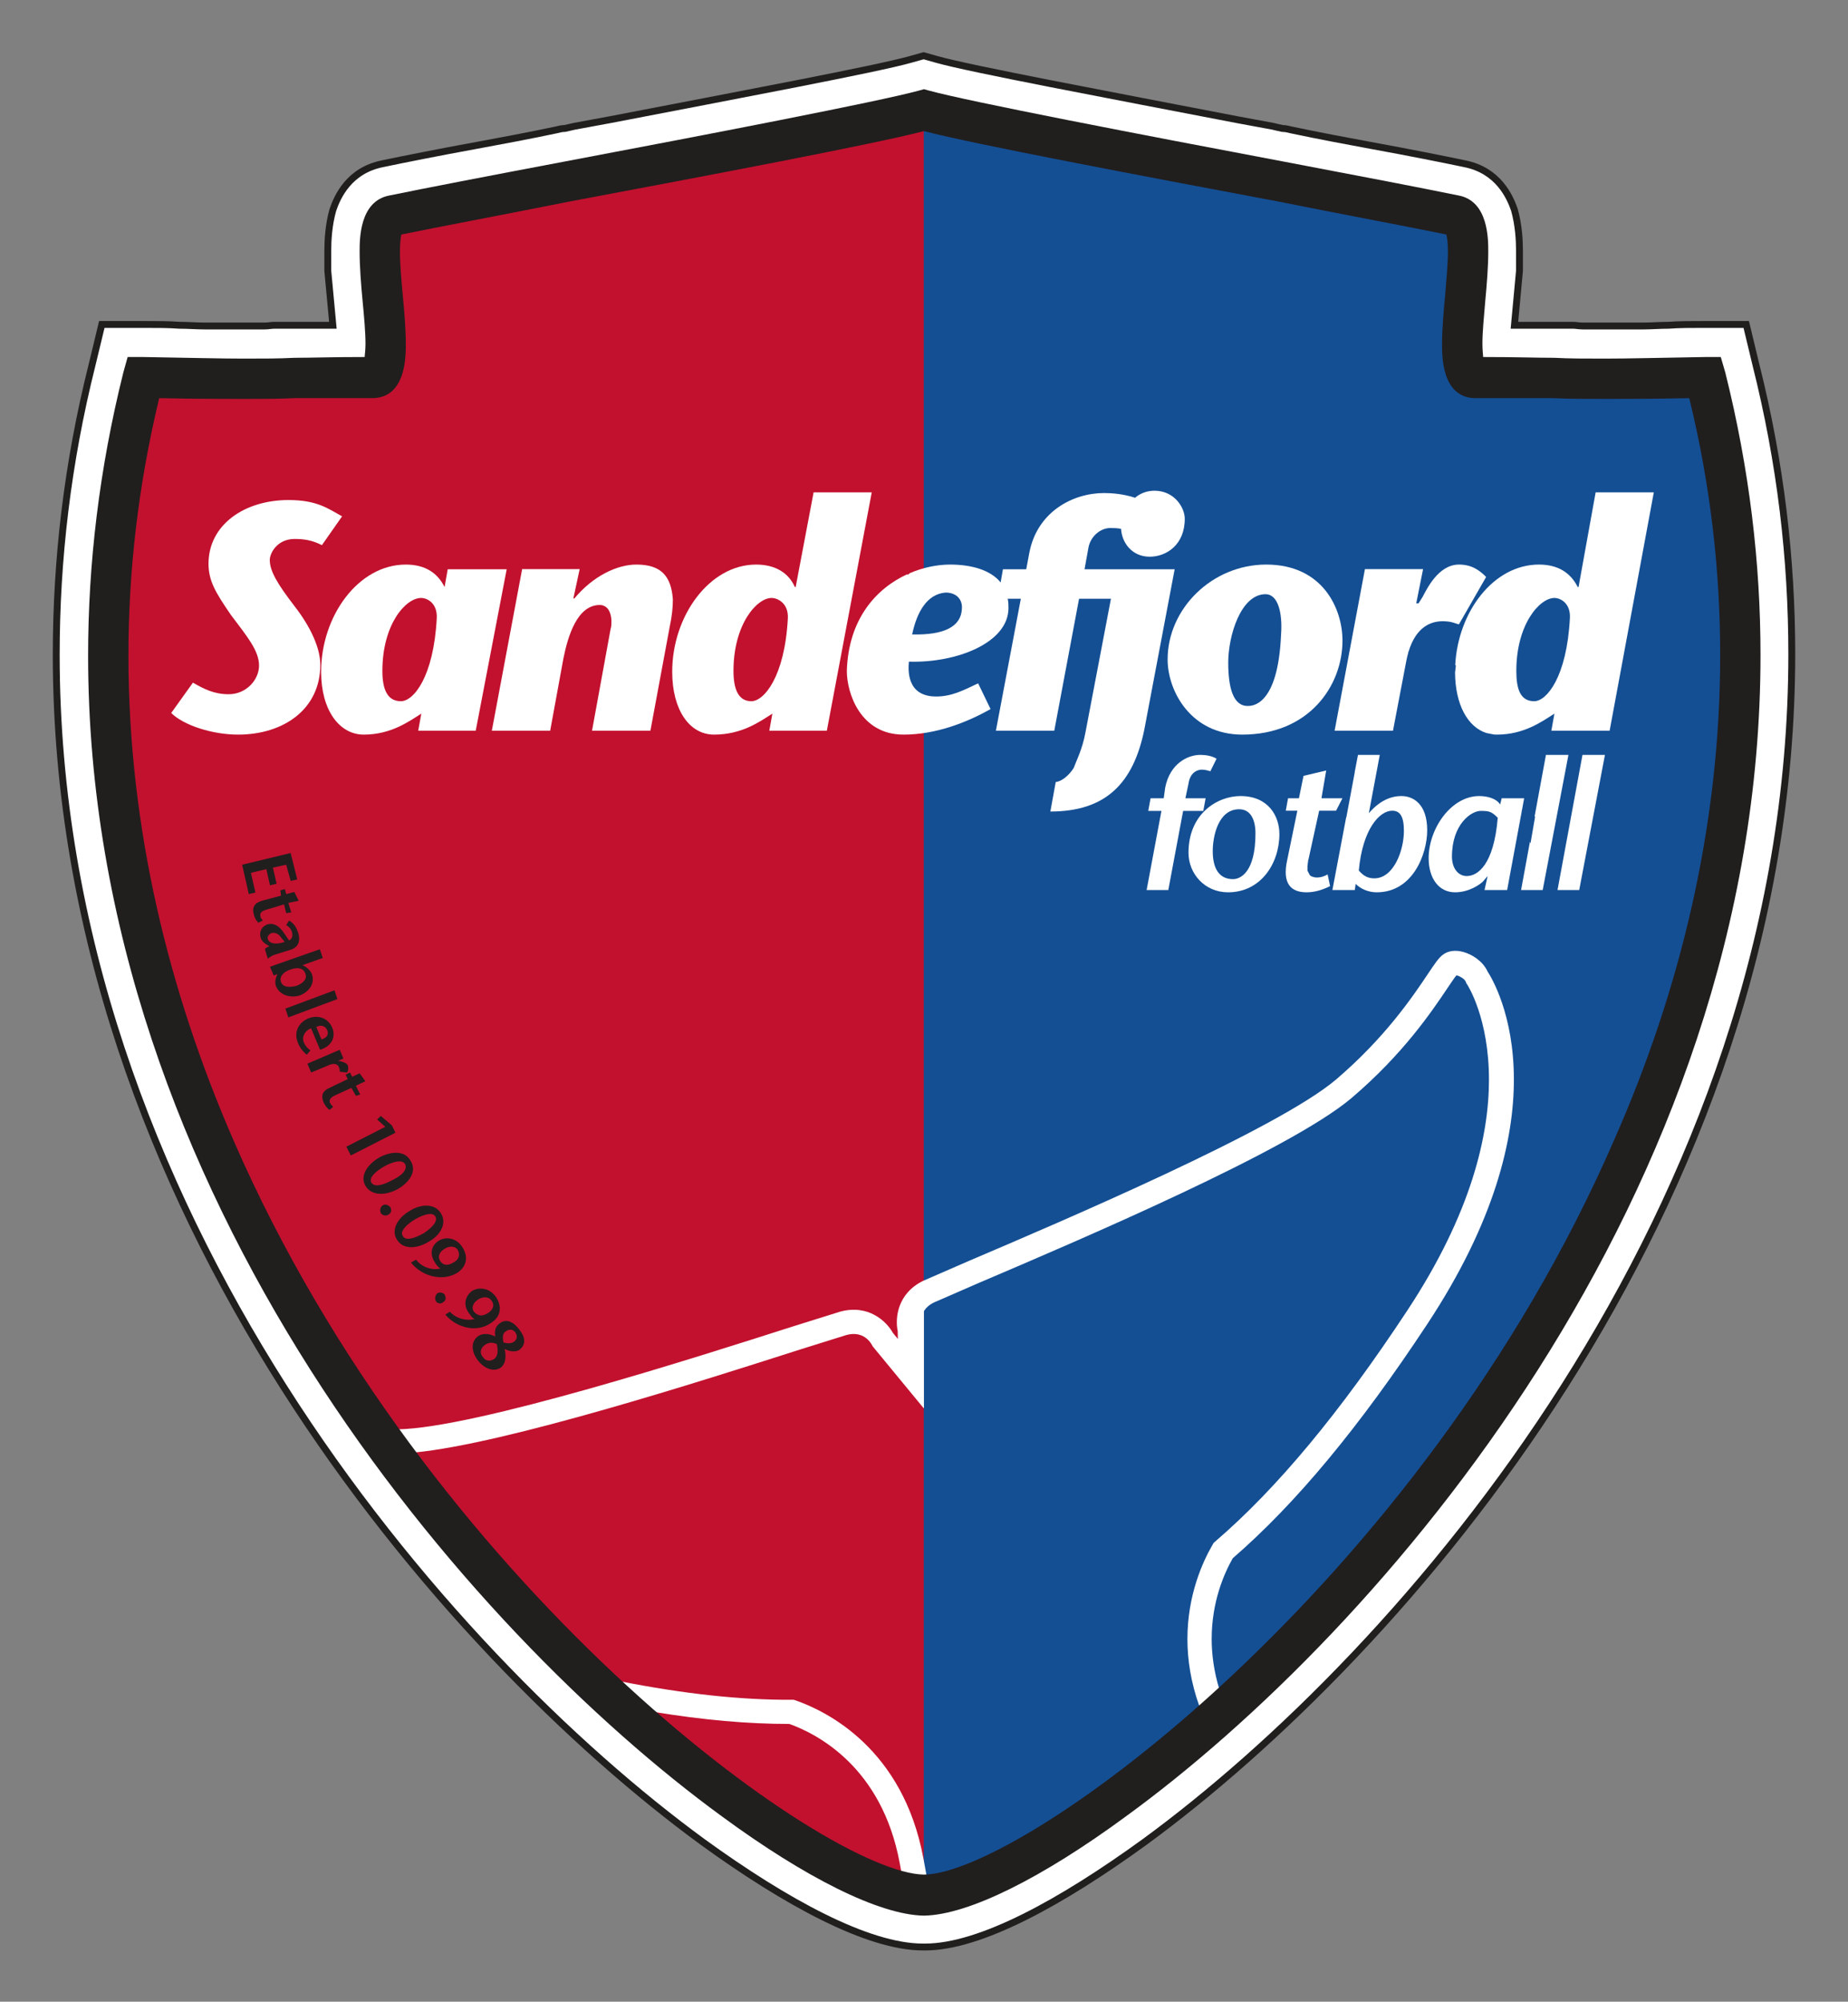 <?xml version="1.0" encoding="UTF-8"?>
<svg xmlns="http://www.w3.org/2000/svg" xmlns:xlink="http://www.w3.org/1999/xlink" width="242pt" height="262pt" viewBox="0 0 242 262" version="1.1">
<rect x="0" y="0" width="242" height="262" fill="#808080" stroke="none"/>
<g id="surface1">
<path style=" stroke:none;fill-rule:nonzero;fill:rgb(100%,100%,100%);fill-opacity:1;" d="M 121.152 254.707 C 128.352 254.707 139.008 248.852 149.879 240.973 C 183.52 216.398 234.637 158.289 234.637 85.578 C 234.637 73.195 233.184 60.602 229.918 47.629 L 228.672 42.449 L 223.105 42.449 C 221.371 42.449 219.922 42.449 218.488 42.555 C 217.344 42.555 216.273 42.648 215.223 42.648 L 207.242 42.648 C 206.762 42.648 206.379 42.555 205.996 42.555 L 198.316 42.555 L 198.977 35.441 L 198.977 32.762 C 198.977 31.508 198.879 29.477 198.316 27.461 C 197.73 25.75 196.195 22.285 191.785 21.418 C 188.98 20.832 184.668 19.969 179.465 19.02 C 176.305 18.438 172.754 17.773 169.109 17.004 C 168.707 16.906 168.316 16.809 167.934 16.809 C 167.449 16.703 167.066 16.621 166.688 16.523 C 165.156 16.238 163.516 15.941 161.992 15.656 C 145.078 12.395 127.098 9.027 122.68 7.781 L 120.953 7.293 L 119.211 7.781 C 114.809 9.027 96.824 12.395 79.914 15.656 C 78.375 15.941 76.746 16.238 75.215 16.523 C 74.828 16.621 74.449 16.703 73.965 16.809 C 73.582 16.809 73.195 16.906 72.816 17.004 C 69.148 17.773 65.598 18.438 62.438 19.02 C 57.234 19.969 52.922 20.832 50.117 21.418 C 45.699 22.285 44.176 25.75 43.59 27.461 C 43.02 29.477 42.926 31.508 42.926 32.762 L 42.926 35.441 L 43.59 42.555 L 35.91 42.555 C 35.527 42.555 35.145 42.648 34.656 42.648 L 26.777 42.648 C 25.73 42.648 24.66 42.555 23.512 42.555 C 22.059 42.449 20.625 42.449 18.895 42.449 L 13.332 42.449 L 12.082 47.629 C 8.816 60.602 7.363 73.277 7.363 85.664 C 7.363 158.289 58.383 216.398 92.023 240.973 C 102.895 248.852 113.656 254.707 120.848 254.707 L 121.152 254.707 "/>
<path style="fill:none;stroke-width:1.238;stroke-linecap:butt;stroke-linejoin:miter;stroke:rgb(12.941%,11.765%,11.765%);stroke-opacity:1;stroke-miterlimit:4;" d="M 157.14 341.125 C 167.042 341.125 181.7 333.066 196.654 322.223 C 242.927 288.403 313.24 208.43 313.24 108.361 C 313.24 91.319 311.247 73.987 306.75 56.134 L 305.036 49.005 L 297.379 49.005 C 294.993 49.005 293 49.005 291.028 49.15 C 289.454 49.15 287.976 49.279 286.536 49.279 L 275.559 49.279 C 274.892 49.279 274.371 49.15 273.845 49.15 L 263.281 49.15 L 264.189 39.36 L 264.189 35.673 C 264.189 33.947 264.055 31.151 263.281 28.377 C 262.475 26.023 260.363 21.254 254.297 20.061 C 250.439 19.254 244.507 18.066 237.35 16.76 C 233.003 15.959 228.119 15.045 223.106 13.986 C 222.547 13.851 222.015 13.717 221.489 13.717 C 220.822 13.572 220.296 13.459 219.775 13.325 C 217.663 12.932 215.412 12.524 213.316 12.131 C 190.05 7.642 165.318 3.008 159.241 1.293 L 156.866 0.621 L 154.469 1.293 C 148.414 3.008 123.676 7.642 100.415 12.131 C 98.298 12.524 96.058 12.932 93.952 13.325 C 93.42 13.459 92.898 13.572 92.232 13.717 C 91.706 13.717 91.174 13.851 90.652 13.986 C 85.607 15.045 80.723 15.959 76.376 16.76 C 69.219 18.066 63.287 19.254 59.429 20.061 C 53.352 21.254 51.257 26.023 50.451 28.377 C 49.666 31.151 49.537 33.947 49.537 35.673 L 49.537 39.36 L 50.451 49.15 L 39.887 49.15 C 39.36 49.15 38.834 49.279 38.162 49.279 L 27.325 49.279 C 25.885 49.279 24.412 49.15 22.833 49.15 C 20.834 49.005 18.862 49.005 16.482 49.005 L 8.83 49.005 L 7.111 56.134 C 2.619 73.987 0.62 91.432 0.62 108.479 C 0.62 208.43 70.799 288.403 117.072 322.223 C 132.026 333.066 146.829 341.125 156.721 341.125 Z M 157.14 341.125 " transform="matrix(0.727,0,0,0.727,6.913,6.842)"/>
<path style=" stroke:none;fill-rule:nonzero;fill:rgb(76.078%,6.667%,18.039%);fill-opacity:1;" d="M 121.219 14.258 C 113.055 16.453 65.203 25.293 51.656 27.977 C 47.219 28.945 53.668 49.211 49.055 49.211 C 35.691 49.211 37.707 49.492 18.98 49.211 C -8.797 159.672 99.41 247.633 121.219 247.832 C 121.316 247.832 121.418 247.832 121.52 247.832 C 121.52 170.406 121.52 92.809 121.52 14.336 C 121.418 14.258 121.316 14.258 121.219 14.258 "/>
<path style=" stroke:none;fill-rule:nonzero;fill:rgb(7.843%,30.98%,58.039%);fill-opacity:1;" d="M 223.023 49.047 C 204.277 49.328 206.293 49.047 192.945 49.047 C 188.336 49.047 194.766 28.777 190.246 27.812 C 176.906 25.133 129.816 16.492 120.969 14.176 C 120.969 92.641 120.969 170.246 120.969 247.672 C 143.367 246.805 250.699 159.027 223.023 49.047 "/>
<path style=" stroke:none;fill-rule:nonzero;fill:rgb(12.941%,11.765%,11.765%);fill-opacity:1;" d="M 32.859 114.242 L 34.875 113.762 L 35.355 115.879 L 36.223 115.676 L 35.738 113.562 L 37.477 113.18 L 38.062 115.297 L 38.926 115.113 L 38.062 111.648 L 31.711 113.18 L 32.578 117.027 L 33.445 116.824 L 32.859 114.242 "/>
<path style=" stroke:none;fill-rule:nonzero;fill:rgb(12.941%,11.765%,11.765%);fill-opacity:1;" d="M 59.871 166.605 C 61.035 165.844 61.422 164.59 60.551 163.242 C 59.688 161.891 58.238 161.891 57.473 162.383 C 56.504 162.961 56.223 164.109 56.902 165.156 C 57.188 165.641 57.371 165.844 57.672 166.023 C 56.699 166.305 55.27 165.926 54.484 164.875 L 53.824 165.258 C 55.27 167.09 57.957 167.758 59.871 166.605 Z M 57.648 165.055 C 57.27 164.473 57.555 163.883 58.137 163.508 C 58.805 163.043 59.566 163.043 59.949 163.605 C 60.25 164.191 60.148 164.855 59.383 165.242 C 58.621 165.719 58.035 165.617 57.648 165.055 "/>
<path style=" stroke:none;fill-rule:nonzero;fill:rgb(12.941%,11.765%,11.765%);fill-opacity:1;" d="M 64.363 173.113 C 65.531 172.352 65.812 171.098 64.949 169.75 C 63.98 168.418 62.547 168.5 61.789 168.984 C 60.914 169.672 60.617 170.82 61.406 171.863 C 61.684 172.246 61.863 172.551 62.168 172.633 C 61.199 172.93 59.77 172.633 58.902 171.684 L 58.316 172.066 C 59.852 173.879 62.547 174.465 64.363 173.113 Z M 62.066 171.684 C 61.684 171.203 61.965 170.516 62.547 170.133 C 63.215 169.672 63.98 169.672 64.363 170.234 C 64.77 170.719 64.668 171.383 63.895 171.863 C 63.137 172.352 62.547 172.246 62.066 171.684 "/>
<path style=" stroke:none;fill-rule:nonzero;fill:rgb(12.941%,11.765%,11.765%);fill-opacity:1;" d="M 39.289 130.285 C 40.254 129.898 41.32 128.93 40.844 127.504 C 40.637 127.016 40.156 126.535 39.59 126.336 L 42.27 125.387 L 41.883 124.242 L 35.355 126.535 L 35.844 127.684 L 36.324 127.504 C 36.125 127.988 35.945 128.449 36.125 129.035 C 36.609 130.285 38.039 130.668 39.289 130.285 Z M 36.805 128.551 C 36.523 127.785 37.191 127.203 37.977 126.918 C 39.027 126.535 39.789 126.723 39.996 127.48 C 40.277 128.168 39.609 128.734 38.824 129.035 C 38.062 129.215 37.109 129.316 36.805 128.551 "/>
<path style=" stroke:none;fill-rule:nonzero;fill:rgb(12.941%,11.765%,11.765%);fill-opacity:1;" d="M 43.801 129.617 L 37.371 132.016 L 37.758 133.164 L 44.188 130.766 L 43.801 129.617 "/>
<path style=" stroke:none;fill-rule:nonzero;fill:rgb(12.941%,11.765%,11.765%);fill-opacity:1;" d="M 68.035 174.062 C 67.266 173.016 66.301 172.531 65.434 173.215 C 64.77 173.676 64.77 174.363 64.848 174.93 C 64.285 174.645 63.312 174.363 62.547 174.93 C 61.684 175.613 61.684 176.863 62.547 178.012 C 63.414 179.16 64.668 179.641 65.613 178.98 C 66.402 178.293 66.195 177.145 66.094 176.559 C 66.582 176.863 67.551 177.043 68.035 176.66 C 68.898 175.992 68.801 175.031 68.035 174.062 Z M 64.77 177.824 C 64.285 178.211 63.621 178.211 63.234 177.625 C 62.754 177.066 62.953 176.477 63.414 176.098 C 64 175.613 64.586 175.719 65.055 175.918 C 65.148 176.383 65.348 177.352 64.77 177.824 Z M 67.266 175.637 C 66.887 175.918 66.32 175.812 65.934 175.719 C 65.84 175.25 65.734 174.566 66.219 174.277 C 66.699 173.902 67.188 174 67.473 174.383 C 67.852 174.871 67.652 175.434 67.266 175.637 "/>
<path style=" stroke:none;fill-rule:nonzero;fill:rgb(12.941%,11.765%,11.765%);fill-opacity:1;" d="M 56.223 162.477 C 57.473 161.789 58.621 160.258 57.754 158.828 C 56.891 157.383 54.973 157.664 53.719 158.449 C 51.887 159.496 51.219 161.129 51.992 162.273 C 52.672 163.422 54.383 163.625 56.223 162.477 Z M 52.75 161.773 C 52.371 161.305 52.957 160.441 54.383 159.574 C 55.738 158.809 56.699 158.711 56.984 159.191 C 57.371 159.754 56.785 160.523 55.531 161.391 C 54.004 162.258 53.035 162.352 52.75 161.773 "/>
<path style=" stroke:none;fill-rule:nonzero;fill:rgb(12.941%,11.765%,11.765%);fill-opacity:1;" d="M 52.07 155.648 C 53.418 154.883 54.668 153.449 53.805 152.004 C 53.035 150.473 51.102 150.75 49.77 151.441 C 47.934 152.484 47.168 154.016 47.836 155.164 C 48.52 156.418 50.254 156.617 52.07 155.648 Z M 48.621 154.777 C 48.336 154.223 48.922 153.449 50.453 152.59 C 51.805 151.902 52.75 151.82 53.055 152.383 C 53.34 152.969 52.852 153.73 51.504 154.398 C 49.867 155.27 49.008 155.363 48.621 154.777 "/>
<path style=" stroke:none;fill-rule:nonzero;fill:rgb(12.941%,11.765%,11.765%);fill-opacity:1;" d="M 51.324 147.305 L 49.867 146.062 L 49.387 146.523 L 50.453 147.488 L 45.355 150.086 L 45.941 151.238 L 51.785 148.258 L 51.324 147.305 "/>
<path style=" stroke:none;fill-rule:nonzero;fill:rgb(12.941%,11.765%,11.765%);fill-opacity:1;" d="M 34.105 119.91 C 34.008 119.527 34.211 119.242 34.973 119.043 L 37.191 118.375 L 37.477 119.527 L 38.141 119.422 L 37.758 118.176 L 39.109 117.895 L 38.543 116.746 L 37.477 117.027 L 37.293 116.363 L 36.711 116.547 L 36.805 117.227 L 34.312 117.895 C 33.344 118.176 32.965 118.758 33.242 119.727 C 33.344 120.113 33.543 120.492 33.828 120.773 L 34.41 120.492 C 34.312 120.293 34.105 120.191 34.105 119.91 "/>
<path style=" stroke:none;fill-rule:nonzero;fill:rgb(12.941%,11.765%,11.765%);fill-opacity:1;" d="M 43.902 143.359 L 46.02 142.391 L 46.605 143.438 L 47.168 143.258 L 46.605 142.109 L 47.852 141.523 L 47.094 140.477 L 46.121 140.941 L 45.84 140.379 L 45.258 140.664 L 45.535 141.242 L 43.137 142.391 C 42.27 142.773 41.988 143.359 42.375 144.305 C 42.574 144.688 42.855 145.07 43.137 145.277 L 43.621 144.891 C 43.52 144.688 43.34 144.605 43.238 144.402 C 43.039 144.023 43.238 143.645 43.902 143.359 "/>
<path style=" stroke:none;fill-rule:nonzero;fill:rgb(12.941%,11.765%,11.765%);fill-opacity:1;" d="M 44.387 139.715 C 44.488 139.891 44.488 140.098 44.488 140.277 L 45.434 140.379 C 45.641 140.098 45.641 139.715 45.535 139.41 C 45.355 139.129 44.973 139.023 44.668 138.926 L 44.289 138.844 L 44.973 138.543 L 44.488 137.402 L 40.254 139.223 L 40.742 140.379 L 42.855 139.508 C 43.801 139.023 44.289 139.328 44.387 139.715 "/>
<path style=" stroke:none;fill-rule:nonzero;fill:rgb(12.941%,11.765%,11.765%);fill-opacity:1;" d="M 37.957 124.344 C 39.312 123.957 39.312 122.891 39.027 122.023 C 38.824 121.461 38.543 120.875 37.855 120.492 L 37.477 121.078 C 37.777 121.258 38.16 121.562 38.262 122.125 C 38.34 122.508 38.262 122.891 37.855 123.09 L 37.191 122.125 C 36.609 121.258 35.945 120.773 35.07 120.977 C 34.211 121.258 33.926 122.023 34.129 122.711 C 34.211 123.09 34.598 123.473 34.973 123.656 L 35.277 123.859 C 35.07 123.957 34.797 124.039 34.691 124.242 L 35.07 125.488 C 35.379 125.207 35.762 125.008 36.145 124.906 Z M 35.07 122.891 C 34.973 122.609 35.176 122.301 35.562 122.125 C 36.023 122.023 36.508 122.223 36.805 122.711 L 37.273 123.273 C 35.945 123.754 35.176 123.375 35.07 122.891 "/>
<path style=" stroke:none;fill-rule:nonzero;fill:rgb(12.941%,11.765%,11.765%);fill-opacity:1;" d="M 39.789 136.43 C 39.488 135.762 39.895 134.895 40.742 134.598 L 41.91 137.402 C 43.238 137.016 44.027 135.945 43.543 134.598 C 43.055 133.344 41.809 132.781 40.457 133.262 C 39.027 133.828 38.441 135.176 39.027 136.527 C 39.211 137.016 39.59 137.578 40.176 138.059 L 40.656 137.477 C 40.355 137.297 39.977 136.914 39.789 136.43 Z M 42.875 134.895 C 43.055 135.461 42.773 135.848 42.094 136.047 L 41.422 134.414 C 42.008 134.129 42.574 134.211 42.875 134.895 "/>
<path style=" stroke:none;fill-rule:nonzero;fill:rgb(12.941%,11.765%,11.765%);fill-opacity:1;" d="M 58.238 169.465 C 58.035 169.184 57.648 169.086 57.27 169.27 C 56.984 169.57 56.891 169.957 57.09 170.332 C 57.27 170.621 57.754 170.719 58.035 170.434 C 58.418 170.234 58.418 169.852 58.238 169.465 "/>
<path style=" stroke:none;fill-rule:nonzero;fill:rgb(12.941%,11.765%,11.765%);fill-opacity:1;" d="M 50.172 157.742 C 49.789 157.945 49.691 158.426 49.891 158.809 C 50.078 159.094 50.555 159.191 50.84 158.992 C 51.219 158.809 51.324 158.426 51.141 158.051 C 50.941 157.742 50.453 157.559 50.172 157.742 "/>
<path style=" stroke:none;fill-rule:nonzero;fill:rgb(100%,100%,100%);fill-opacity:1;" d="M 161.434 203.953 C 169.672 196.828 178.012 186.793 186.922 173.281 C 195.816 159.812 198.246 149.043 198.246 141.305 C 198.246 132.777 195.301 127.926 194.801 127.156 C 194.164 125.773 192.754 124.926 191.684 124.617 C 190.613 124.309 189.637 124.43 188.941 124.969 C 188.383 125.383 187.867 126.16 186.918 127.578 C 184.988 130.453 181.391 135.809 174.945 141.309 C 167.238 147.84 139.004 159.871 126.949 165.008 L 120.926 167.629 C 117.492 169.285 117.203 172.539 117.555 174.219 C 117.562 174.465 117.57 174.965 117.578 175.25 C 117.398 175.031 117.078 174.645 116.922 174.453 C 116.09 172.953 113.734 170.68 110.031 171.676 C 110.031 171.68 103.789 173.629 103.789 173.629 C 91.359 177.605 62.312 186.906 52.09 187.082 C 52.82 188.102 53.559 189.113 54.305 190.113 C 66.27 188.957 91.969 180.734 104.75 176.641 L 110.836 174.738 C 113.062 174.137 114.02 175.727 114.191 176.059 L 114.27 176.203 L 114.387 176.348 L 120.961 184.324 L 120.961 184.258 L 120.992 184.344 L 120.992 171.613 C 121.25 171.191 121.66 170.785 122.324 170.469 C 122.34 170.457 128.191 167.914 128.191 167.914 C 141.41 162.281 168.922 150.555 176.992 143.715 C 183.781 137.938 187.527 132.34 189.543 129.34 C 189.973 128.699 190.438 128.008 190.715 127.664 C 191.113 127.73 191.801 128.113 191.949 128.504 L 192.016 128.688 L 192.125 128.852 C 192.18 128.93 194.984 133.258 194.984 141.316 C 194.984 148.527 192.742 158.727 184.281 171.543 C 175.445 184.934 167.219 194.82 159.133 201.766 L 158.93 201.945 L 158.797 202.176 C 157.504 204.387 155.496 208.77 155.496 214.539 C 155.496 217.223 155.938 220.203 157.086 223.402 C 157.938 222.641 158.797 221.867 159.664 221.074 C 158.961 218.727 158.672 216.527 158.672 214.523 C 158.672 209.621 160.316 205.922 161.434 203.953 "/>
<path style=" stroke:none;fill-rule:nonzero;fill:rgb(100%,100%,100%);fill-opacity:1;" d="M 121.355 245.598 C 121.219 244.84 121.078 244.051 120.918 243.215 C 118.242 228.906 108.332 224.008 104.195 222.562 L 103.938 222.48 L 103.668 222.48 C 97.008 222.516 89.559 221.711 81.137 220.047 C 82.637 221.441 84.125 222.773 85.598 224.066 C 92.07 225.125 97.973 225.648 103.379 225.645 C 107.105 226.988 115.477 231.34 117.809 243.801 C 117.895 244.266 117.973 244.711 118.059 245.152 C 119.164 245.461 120.137 245.621 120.953 245.637 C 121.078 245.633 121.227 245.605 121.355 245.598 "/>
<path style=" stroke:none;fill-rule:nonzero;fill:rgb(12.941%,11.765%,11.765%);fill-opacity:1;" d="M 225.93 48.75 L 225.34 46.73 L 223.328 46.73 C 217.082 46.832 213.152 46.938 210.168 46.938 C 207.48 46.938 205.547 46.938 203.535 46.832 C 201.137 46.832 198.535 46.73 194.219 46.73 C 194.219 46.453 194.125 45.867 194.125 45 C 194.125 43.473 194.324 41.453 194.504 39.34 C 194.703 37.223 194.891 34.926 194.891 32.914 C 194.891 31.262 194.891 26.363 191.059 25.598 C 186.441 24.652 177.871 23 168.281 21.184 C 149.531 17.645 126.953 13.309 121.66 11.859 L 120.992 11.676 L 120.328 11.859 C 115.023 13.309 92.449 17.645 73.723 21.184 C 64.109 23 55.543 24.652 50.945 25.598 C 47.094 26.363 47.094 31.262 47.094 32.914 C 47.094 34.926 47.277 37.223 47.477 39.34 C 47.68 41.453 47.863 43.473 47.863 45 C 47.863 45.867 47.758 46.453 47.758 46.73 C 43.441 46.73 40.848 46.832 38.547 46.832 C 36.434 46.938 34.598 46.938 31.922 46.938 C 28.93 46.938 24.98 46.832 18.754 46.73 L 16.715 46.73 L 16.152 48.75 C 12.988 61.418 11.539 73.812 11.539 85.816 C 11.539 156.617 61.508 213.668 94.562 237.762 C 105.43 245.742 115.125 250.637 120.992 250.734 C 126.859 250.637 136.551 245.742 147.414 237.762 C 180.574 213.668 230.543 156.512 230.543 85.734 C 230.543 73.73 229.098 61.418 225.93 48.75 Z M 211.414 149.117 C 186.039 207.602 133.875 245.262 120.992 245.363 C 108.008 245.156 55.922 207.52 30.562 149.219 C 22.199 130 16.82 108.586 16.82 85.816 C 16.82 74.875 18.07 63.641 20.848 52.113 C 25.852 52.215 29.215 52.215 31.898 52.215 C 34.598 52.215 36.512 52.215 38.527 52.113 L 48.727 52.113 C 53.238 52.113 53.141 46.453 53.141 45 C 53.141 43.188 52.961 40.867 52.762 38.855 C 52.562 36.645 52.375 34.625 52.375 32.914 C 52.375 31.746 52.477 31.082 52.562 30.695 C 57.273 29.727 65.438 28.199 74.668 26.363 C 92.551 23 114.461 18.871 120.992 17.16 C 127.523 18.871 149.434 23 167.312 26.363 C 176.523 28.199 184.711 29.727 189.402 30.695 C 189.5 31.082 189.605 31.746 189.605 32.914 C 189.605 34.625 189.402 36.645 189.227 38.855 C 189.023 40.867 188.84 43.188 188.84 45 C 188.84 46.453 188.734 52.113 193.25 52.113 L 203.434 52.113 C 205.547 52.215 207.48 52.215 210.168 52.215 C 212.766 52.215 216.211 52.215 221.211 52.113 C 224.012 63.535 225.262 74.781 225.262 85.734 C 225.262 108.484 219.883 129.918 211.414 149.117 "/>
<path style=" stroke:none;fill-rule:nonzero;fill:rgb(7.843%,30.98%,58.039%);fill-opacity:1;" d="M 123.035 74.07 L 118.148 76.918 L 116.316 79.773 L 115.906 87.918 L 121.203 91.379 L 124.875 90.359 L 123.035 74.07 "/>
<path style=" stroke:none;fill-rule:nonzero;fill:rgb(100%,100%,100%);fill-opacity:1;" d="M 146.594 74.512 L 142.023 74.512 L 142.539 71.656 C 142.836 70.141 144.156 69.113 145.379 69.113 C 145.777 69.113 146.293 69.113 146.805 69.219 C 146.91 71.035 148.23 72.867 150.559 72.867 C 152.699 72.867 155.148 71.352 155.148 67.902 C 155.148 66.469 153.824 64.23 151.18 64.23 C 150.258 64.23 149.348 64.535 148.641 65.152 C 147.102 64.641 145.586 64.535 144.57 64.535 C 140.488 64.535 135.816 66.984 134.793 72.355 L 134.387 74.512 L 131.336 74.512 L 131.035 76.238 C 129.715 74.594 127.18 73.895 124.422 73.895 C 122.789 73.895 120.934 74.25 119.133 75.02 L 119.133 75.043 L 118.832 75.254 L 118.832 75.148 C 114.793 76.992 111.102 80.965 110.895 87.816 C 110.895 90.676 112.629 96.152 118.32 96.152 C 122.586 96.152 126.664 94.535 129.715 92.809 L 128.09 89.441 C 126.152 90.355 124.641 91.164 122.586 91.164 C 118.625 91.164 118.941 87.52 119.023 86.602 C 125.234 86.797 132.062 84.148 132.062 79.582 C 132.062 79.184 132.062 78.773 131.957 78.371 L 133.68 78.371 L 130.414 95.645 L 138.059 95.645 L 141.305 78.371 L 145.48 78.371 L 142.129 95.941 C 141.73 98.098 140.891 99.715 140.598 100.527 C 140.082 101.34 139.164 102.25 138.25 102.359 L 137.547 106.219 C 144.773 106.219 148.426 102.555 149.859 95.453 L 153.824 74.512 Z M 125.961 79.691 C 125.852 82.039 123.609 83.145 119.449 83.039 C 120.066 80.102 121.395 77.754 123.828 77.559 C 125.258 77.559 126.066 78.477 125.961 79.691 "/>
<path style=" stroke:none;fill-rule:nonzero;fill:rgb(100%,100%,100%);fill-opacity:1;" d="M 208.953 64.445 L 206.715 76.836 L 206.609 76.836 C 205.688 75.004 204.07 73.895 201.531 73.895 C 195.578 73.895 190.941 80.066 190.566 87.023 C 190.594 87.055 190.625 87.086 190.648 87.117 L 190.543 88.02 C 190.566 92.203 192.184 95.156 194.656 95.945 L 195.637 96.137 C 195.766 96.148 195.891 96.152 196.027 96.152 C 199.59 96.152 201.938 94.43 203.555 93.406 L 203.152 95.645 L 210.785 95.645 L 216.57 64.445 Z M 205.582 80.906 C 205.176 88.629 202.531 91.781 200.91 91.781 C 199.07 91.781 198.566 90.164 198.566 87.816 C 198.566 81.719 201.617 78.266 203.555 78.266 C 204.367 78.266 205.688 78.969 205.582 80.906 "/>
<path style=" stroke:none;fill-rule:nonzero;fill:rgb(100%,100%,100%);fill-opacity:1;" d="M 106.543 64.445 L 104.195 76.836 L 104.09 76.836 C 103.285 75.004 101.551 73.895 99.016 73.895 C 92.914 73.895 88.027 80.609 88.027 87.93 C 88.027 92.895 90.27 96.152 93.508 96.152 C 97.18 96.152 99.527 94.43 101.145 93.406 L 100.742 95.645 L 108.277 95.645 L 114.156 64.445 Z M 98.395 91.781 C 96.668 91.781 96.051 90.164 96.051 87.816 C 96.051 81.719 99.102 78.266 101.039 78.266 C 101.852 78.266 103.258 78.969 103.172 80.906 C 102.766 88.629 100.02 91.781 98.395 91.781 "/>
<path style=" stroke:none;fill-rule:nonzero;fill:rgb(100%,100%,100%);fill-opacity:1;" d="M 58.629 74.512 L 58.219 76.836 C 57.305 75.004 55.688 73.895 53.141 73.895 C 46.938 73.895 42.051 80.609 42.051 87.93 C 42.051 92.895 44.398 96.152 47.637 96.152 C 51.199 96.152 53.551 94.43 55.172 93.406 L 54.766 95.645 L 62.297 95.645 L 66.352 74.512 Z M 57.195 80.906 C 56.789 88.629 54.145 91.781 52.5 91.781 C 50.688 91.781 50.074 90.164 50.074 87.816 C 50.074 81.719 53.121 78.266 55.148 78.266 C 55.977 78.266 57.285 78.969 57.195 80.906 "/>
<path style=" stroke:none;fill-rule:nonzero;fill:rgb(100%,100%,100%);fill-opacity:1;" d="M 83.336 73.895 C 80.793 73.895 77.633 75.406 75.18 78.371 L 75.098 78.266 L 75.91 74.488 L 68.375 74.488 L 64.406 95.645 L 72.047 95.645 L 73.777 86.195 C 74.375 83.234 75.59 79.184 78.551 79.184 C 79.066 79.184 79.961 79.477 80.07 81.207 C 80.07 81.613 80.07 82.02 79.961 82.316 L 77.527 95.645 L 85.172 95.645 L 87.703 82.02 C 88.008 80.586 88.113 79.477 88.113 78.457 C 87.898 75.406 86.574 73.895 83.336 73.895 "/>
<path style=" stroke:none;fill-rule:nonzero;fill:rgb(100%,100%,100%);fill-opacity:1;" d="M 162.676 96.152 C 171.426 96.152 175.801 89.758 175.801 83.852 C 175.801 79.691 173.242 73.895 165.812 73.895 C 158.711 73.895 152.902 79.691 152.902 86.305 C 152.902 90.461 155.957 96.152 162.676 96.152 Z M 165.73 77.773 C 167.352 77.773 167.969 80.207 167.758 83.062 C 167.352 92.508 163.891 92.402 163.383 92.402 C 161.465 92.402 160.84 89.973 160.84 86.707 C 160.84 83.254 162.465 77.773 165.73 77.773 "/>
<path style=" stroke:none;fill-rule:nonzero;fill:rgb(100%,100%,100%);fill-opacity:1;" d="M 35.328 73.277 C 35.328 72.465 36.242 70.543 38.594 70.543 C 39.914 70.543 40.941 70.738 42.156 71.352 L 44.797 67.582 C 42.965 66.578 41.531 65.449 37.785 65.449 C 31.977 65.449 27.305 68.715 27.305 73.785 C 27.305 76.023 28.227 77.559 30.25 80.504 C 32.387 83.34 33.922 85.176 33.922 87.117 C 33.922 88.945 32.277 90.867 29.949 90.867 C 28.008 90.867 26.688 90.164 25.262 89.352 L 22.422 93.32 C 24.043 94.938 27.82 96.152 31.168 96.152 C 37.164 96.152 41.945 92.809 41.945 87.008 C 41.945 84.879 40.727 82.125 38.594 79.371 C 36.242 76.32 35.328 74.703 35.328 73.277 "/>
<path style=" stroke:none;fill-rule:nonzero;fill:rgb(100%,100%,100%);fill-opacity:1;" d="M 191.051 73.895 C 188.301 73.895 186.785 77.238 186.277 78.156 L 185.762 78.969 L 185.461 78.969 L 186.355 74.488 L 178.742 74.488 L 174.77 95.645 L 182.414 95.645 L 184.141 86.602 C 184.219 86.195 184.305 85.812 184.406 85.461 L 184.441 85.281 C 184.445 85.281 184.445 85.281 184.461 85.273 C 185.441 82.043 187.383 81.312 188.918 81.312 C 190.137 81.312 190.543 81.613 191.051 81.719 L 194.613 75.516 C 193.703 74.594 192.676 73.895 191.051 73.895 "/>
<path style=" stroke:none;fill-rule:nonzero;fill:rgb(100%,100%,100%);fill-opacity:1;" d="M 183.52 104.195 C 182.008 104.195 180.578 104.902 179.254 106.434 L 180.684 98.805 L 177.832 98.805 L 177.391 101.109 C 177.398 101.086 177.41 101.059 177.418 101.039 L 176.312 106.945 C 176.297 106.969 176.281 107.004 176.273 107.031 L 174.48 116.496 L 177.418 116.496 L 177.523 115.691 C 178.227 116.391 179.254 116.793 180.281 116.793 C 185.059 116.793 186.895 111.719 186.895 108.672 C 186.895 105.223 185.059 104.195 183.52 104.195 Z M 179.961 114.965 C 179.152 114.965 178.551 114.664 177.938 113.938 C 178.441 108.461 180.684 106.113 182.305 106.113 C 183.332 106.113 183.844 106.84 183.844 108.758 C 183.844 111.297 182.52 114.965 179.961 114.965 "/>
<path style=" stroke:none;fill-rule:nonzero;fill:rgb(100%,100%,100%);fill-opacity:1;" d="M 199.59 104.488 L 196.645 104.488 L 196.453 105.301 C 195.941 104.488 194.727 104.195 193.703 104.195 C 190.027 104.195 187.086 108.461 187.086 112.32 C 187.086 114.965 188.41 116.793 190.543 116.793 C 192.379 116.793 193.805 115.773 194.207 115.367 L 194.809 114.664 L 194.402 116.496 L 197.363 116.496 L 199.262 106.27 C 199.27 106.152 199.293 106.035 199.332 105.902 Z M 192.074 114.664 C 190.949 114.664 190.137 113.641 190.137 112.129 C 190.137 107.859 192.676 106.137 193.891 106.137 C 195.023 106.137 195.316 106.219 196.133 107.035 C 195.617 113.238 193.488 114.664 192.074 114.664 "/>
<path style=" stroke:none;fill-rule:nonzero;fill:rgb(100%,100%,100%);fill-opacity:1;" d="M 162.445 104.195 C 159.395 104.195 155.637 106.52 155.637 111.613 C 155.637 114.367 157.773 116.793 160.82 116.793 C 165.09 116.793 167.539 113.039 167.539 109.164 C 167.539 106.84 166.117 104.195 162.445 104.195 Z M 161.465 115.07 C 159.625 115.07 158.812 113.641 158.812 111.402 C 158.812 109.48 159.52 105.922 162.273 105.922 C 163.809 105.922 164.406 107.352 164.406 109.078 C 164.406 114.258 162.379 115.07 161.465 115.07 "/>
<path style=" stroke:none;fill-rule:nonzero;fill:rgb(100%,100%,100%);fill-opacity:1;" d="M 157.879 104.488 L 155.23 104.488 L 155.637 102.57 C 155.852 101.039 156.875 100.738 157.363 100.738 C 157.789 100.738 158.199 100.848 158.496 100.953 L 159.309 99.309 C 158.688 98.91 157.789 98.805 157.176 98.805 C 155.551 98.805 153.207 99.926 152.586 103.086 L 152.391 104.488 L 150.668 104.488 L 150.367 106.137 L 152.094 106.137 L 150.152 116.496 L 152.992 116.496 L 154.934 106.137 L 157.574 106.137 L 157.879 104.488 "/>
<path style=" stroke:none;fill-rule:nonzero;fill:rgb(100%,100%,100%);fill-opacity:1;" d="M 171.531 114.559 L 171.215 113.961 L 171.215 113.344 L 171.32 112.531 C 171.336 112.504 171.348 112.48 171.363 112.453 C 171.379 112.344 171.398 112.246 171.426 112.129 L 172.746 106.113 L 174.961 106.113 C 175.25 105.566 175.527 105.023 175.793 104.488 L 173.047 104.488 L 173.668 100.848 L 170.699 101.551 L 170.098 104.488 L 168.672 104.488 L 168.375 106.113 L 169.891 106.113 L 168.57 112.531 C 167.863 115.691 169.078 116.793 171.105 116.793 C 172.125 116.793 173.152 116.496 174.176 115.984 L 173.859 114.453 C 173.453 114.664 173.047 114.855 172.426 114.855 C 172.25 114.855 172.047 114.824 171.855 114.73 C 171.844 114.738 171.84 114.758 171.836 114.77 L 171.531 114.559 "/>
<path style=" stroke:none;fill-rule:nonzero;fill:rgb(100%,100%,100%);fill-opacity:1;" d="M 203.961 116.496 L 206.801 116.496 L 210.172 98.805 L 207.23 98.805 L 203.961 116.496 "/>
<path style=" stroke:none;fill-rule:nonzero;fill:rgb(100%,100%,100%);fill-opacity:1;" d="M 200.418 110.402 C 200.395 110.316 200.375 110.238 200.352 110.16 L 199.188 116.496 L 202.02 116.496 L 205.391 98.805 L 202.445 98.805 L 200.969 106.809 C 200.984 106.855 201.004 106.898 201.016 106.945 L 200.418 110.402 "/>
</g>
</svg>
